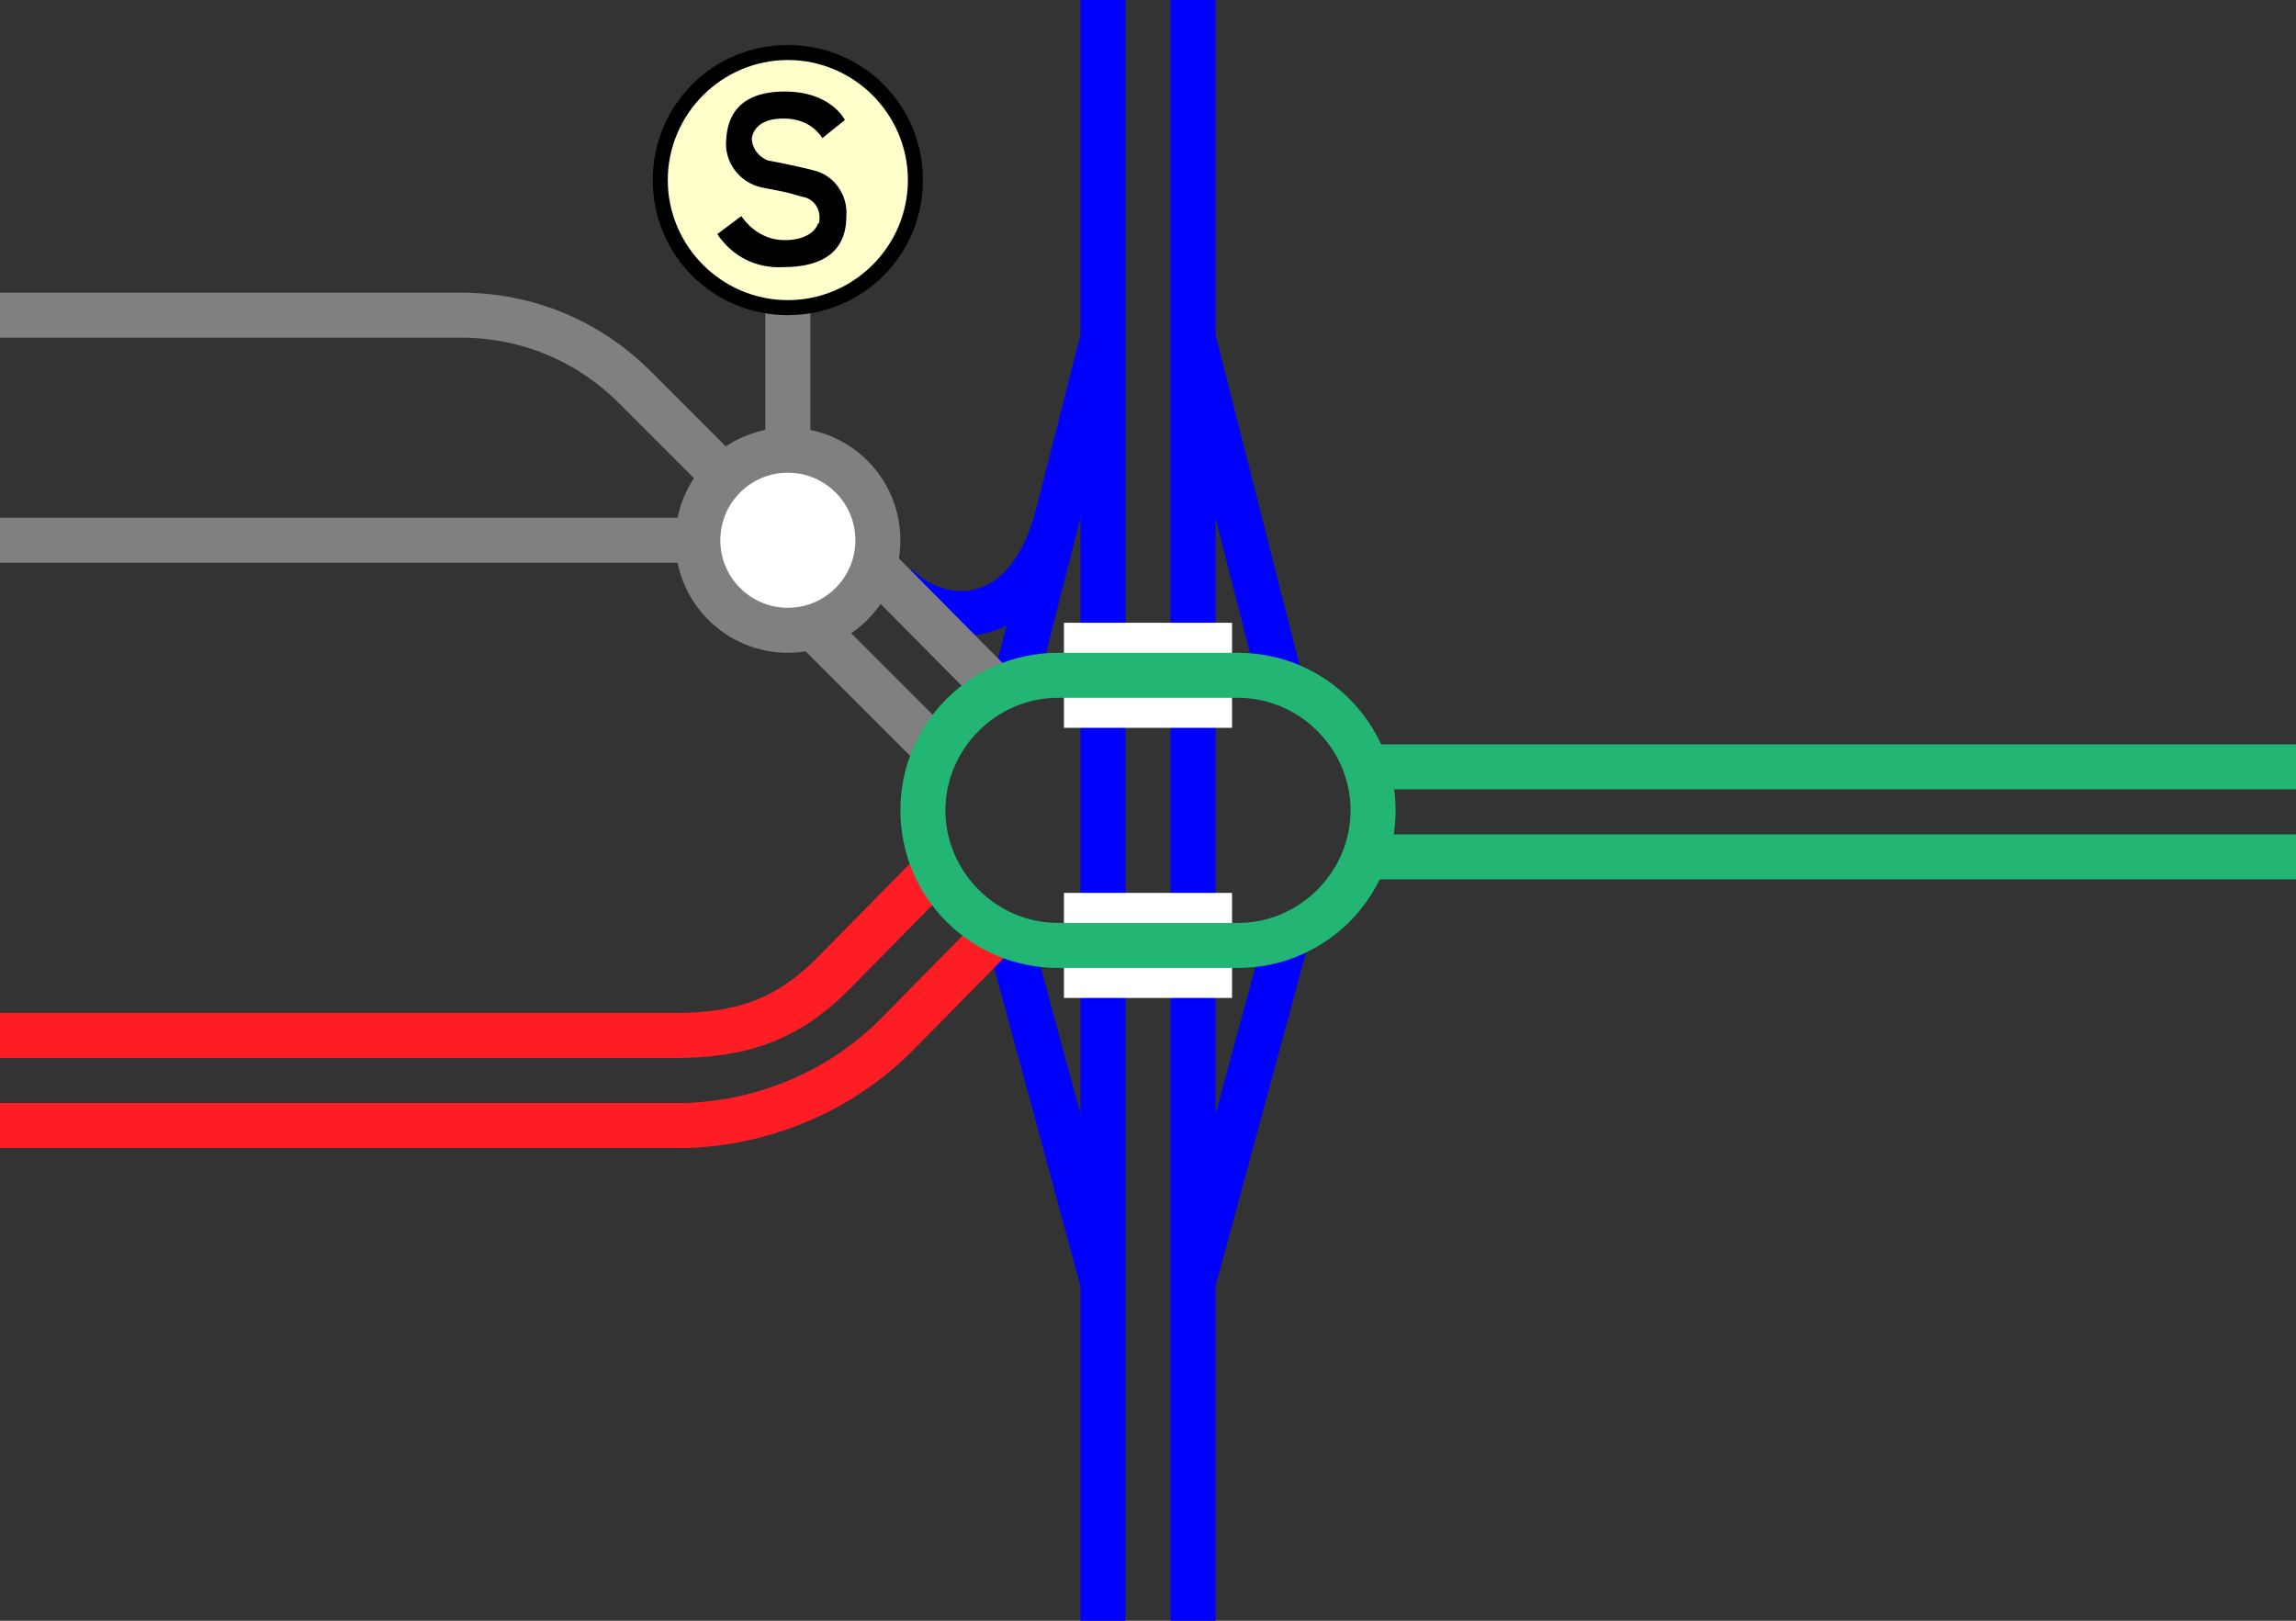 <svg enable-background="new 0 0 153 108" viewBox="0 0 153 108" xmlns="http://www.w3.org/2000/svg"><rect x="0" y="0" width="153" height="108" fill="#333333" stroke="none"/><g fill="none"><path d="m79.5 85.5 6.4-23.6" stroke="#00f" stroke-miterlimit="10" stroke-width="3"/><path d="m73.5 85.5-6.4-23.6" stroke="#00f" stroke-miterlimit="10" stroke-width="3"/><path d="m79.5 22.5 6 23.6" stroke="#00f" stroke-miterlimit="10" stroke-width="3"/><path d="m73.5 22.5-6 23.6" stroke="#00f" stroke-miterlimit="10" stroke-width="3"/><path d="m59.7 39c3 3 8.8 3.1 10.8-4.7" stroke="#00f" stroke-miterlimit="10" stroke-width="3"/><path d="m79.5 0v108" stroke="#00f" stroke-miterlimit="10" stroke-width="3"/><path d="m73.5 0v108" stroke="#00f" stroke-miterlimit="10" stroke-width="3"/><path d="m0 52.5h3v3h-3z"/><path d="m150 52.5h3v3h-3z"/><path d="m70.9 45h11.2" stroke="#fff" stroke-miterlimit="10" stroke-width="7"/><path d="m70.9 63h11.2" stroke="#fff" stroke-miterlimit="10" stroke-width="7"/><path d="m153 57.1h-61.9" stroke="#22b573" stroke-miterlimit="10" stroke-width="3"/><path d="m153 51.1h-61.9" stroke="#22b573" stroke-miterlimit="10" stroke-width="3"/><path d="m0 75h45.8c5.2-.2 10.2-2.3 13.9-6l6.7-6.8" stroke="#ff1d25" stroke-miterlimit="10" stroke-width="3"/><path d="m0 69h45c4.5 0 7.5-1.1 10.5-4.1l6.5-6.6" stroke="#ff1d25" stroke-miterlimit="10" stroke-width="3"/></g><path d="m0 36h48" fill="#fff" stroke="#808080" stroke-miterlimit="10" stroke-width="3"/><path d="m55.3 34.7 11 11.1" fill="none" stroke="#808080" stroke-miterlimit="10" stroke-width="3"/><path d="m51.2 38.8 10.9 10.9" fill="none" stroke="#808080" stroke-miterlimit="10" stroke-width="3"/><path d="m0 21h30.7c4.4 0 8.5 1.7 11.6 4.8l6.8 6.8" fill="none" stroke="#808080" stroke-miterlimit="10" stroke-width="3"/><path d="m52.5 30v-10.5" fill="none" stroke="#808080" stroke-miterlimit="10" stroke-width="3"/><circle cx="52.5" cy="12" fill="#ffc" r="8.5"/><path d="m52.5 4c4.4 0 8 3.6 8 8s-3.6 8-8 8-8-3.6-8-8 3.6-8 8-8m0-1c-5 0-9 4-9 9s4 9 9 9 9-4 9-9-4-9-9-9z"/><path d="m54.8 9.2 1.5-1.2s-.9-1.9-4-1.9-3.8 1.7-3.9 3.1c-.2 1.6.9 3 2.4 3.3 2 .4 1.2.2 2.6.6.8.1 1.3.8 1.2 1.6 0 .1 0 .2-.1.2-.1.4-.7 1.1-2.2 1.1-1.2 0-2.2-.6-2.9-1.6l-1.6 1.2c1 1.5 2.6 2.3 4.4 2.2 2.7 0 4.2-1.1 4.2-3.4.1-1.3-.7-2.6-2-3-.7-.2-2.6-.6-3.2-.7-.6-.2-1.1-.8-1.1-1.5.1-.6.6-1.3 2.1-1.3 1.1 0 2 .4 2.6 1.3z"/><path d="m82.5 46.5c4.1 0 7.5 3.4 7.5 7.5s-3.4 7.5-7.5 7.5h-12c-4.1 0-7.5-3.4-7.5-7.5s3.4-7.5 7.5-7.5zm0-3h-12c-5.8 0-10.5 4.7-10.5 10.5s4.7 10.5 10.5 10.5h12c5.8 0 10.5-4.7 10.5-10.5s-4.7-10.5-10.5-10.5z" fill="#22b573"/><circle cx="52.5" cy="36" fill="#fff" r="6" stroke="#808080" stroke-miterlimit="10" stroke-width="3"/></svg>